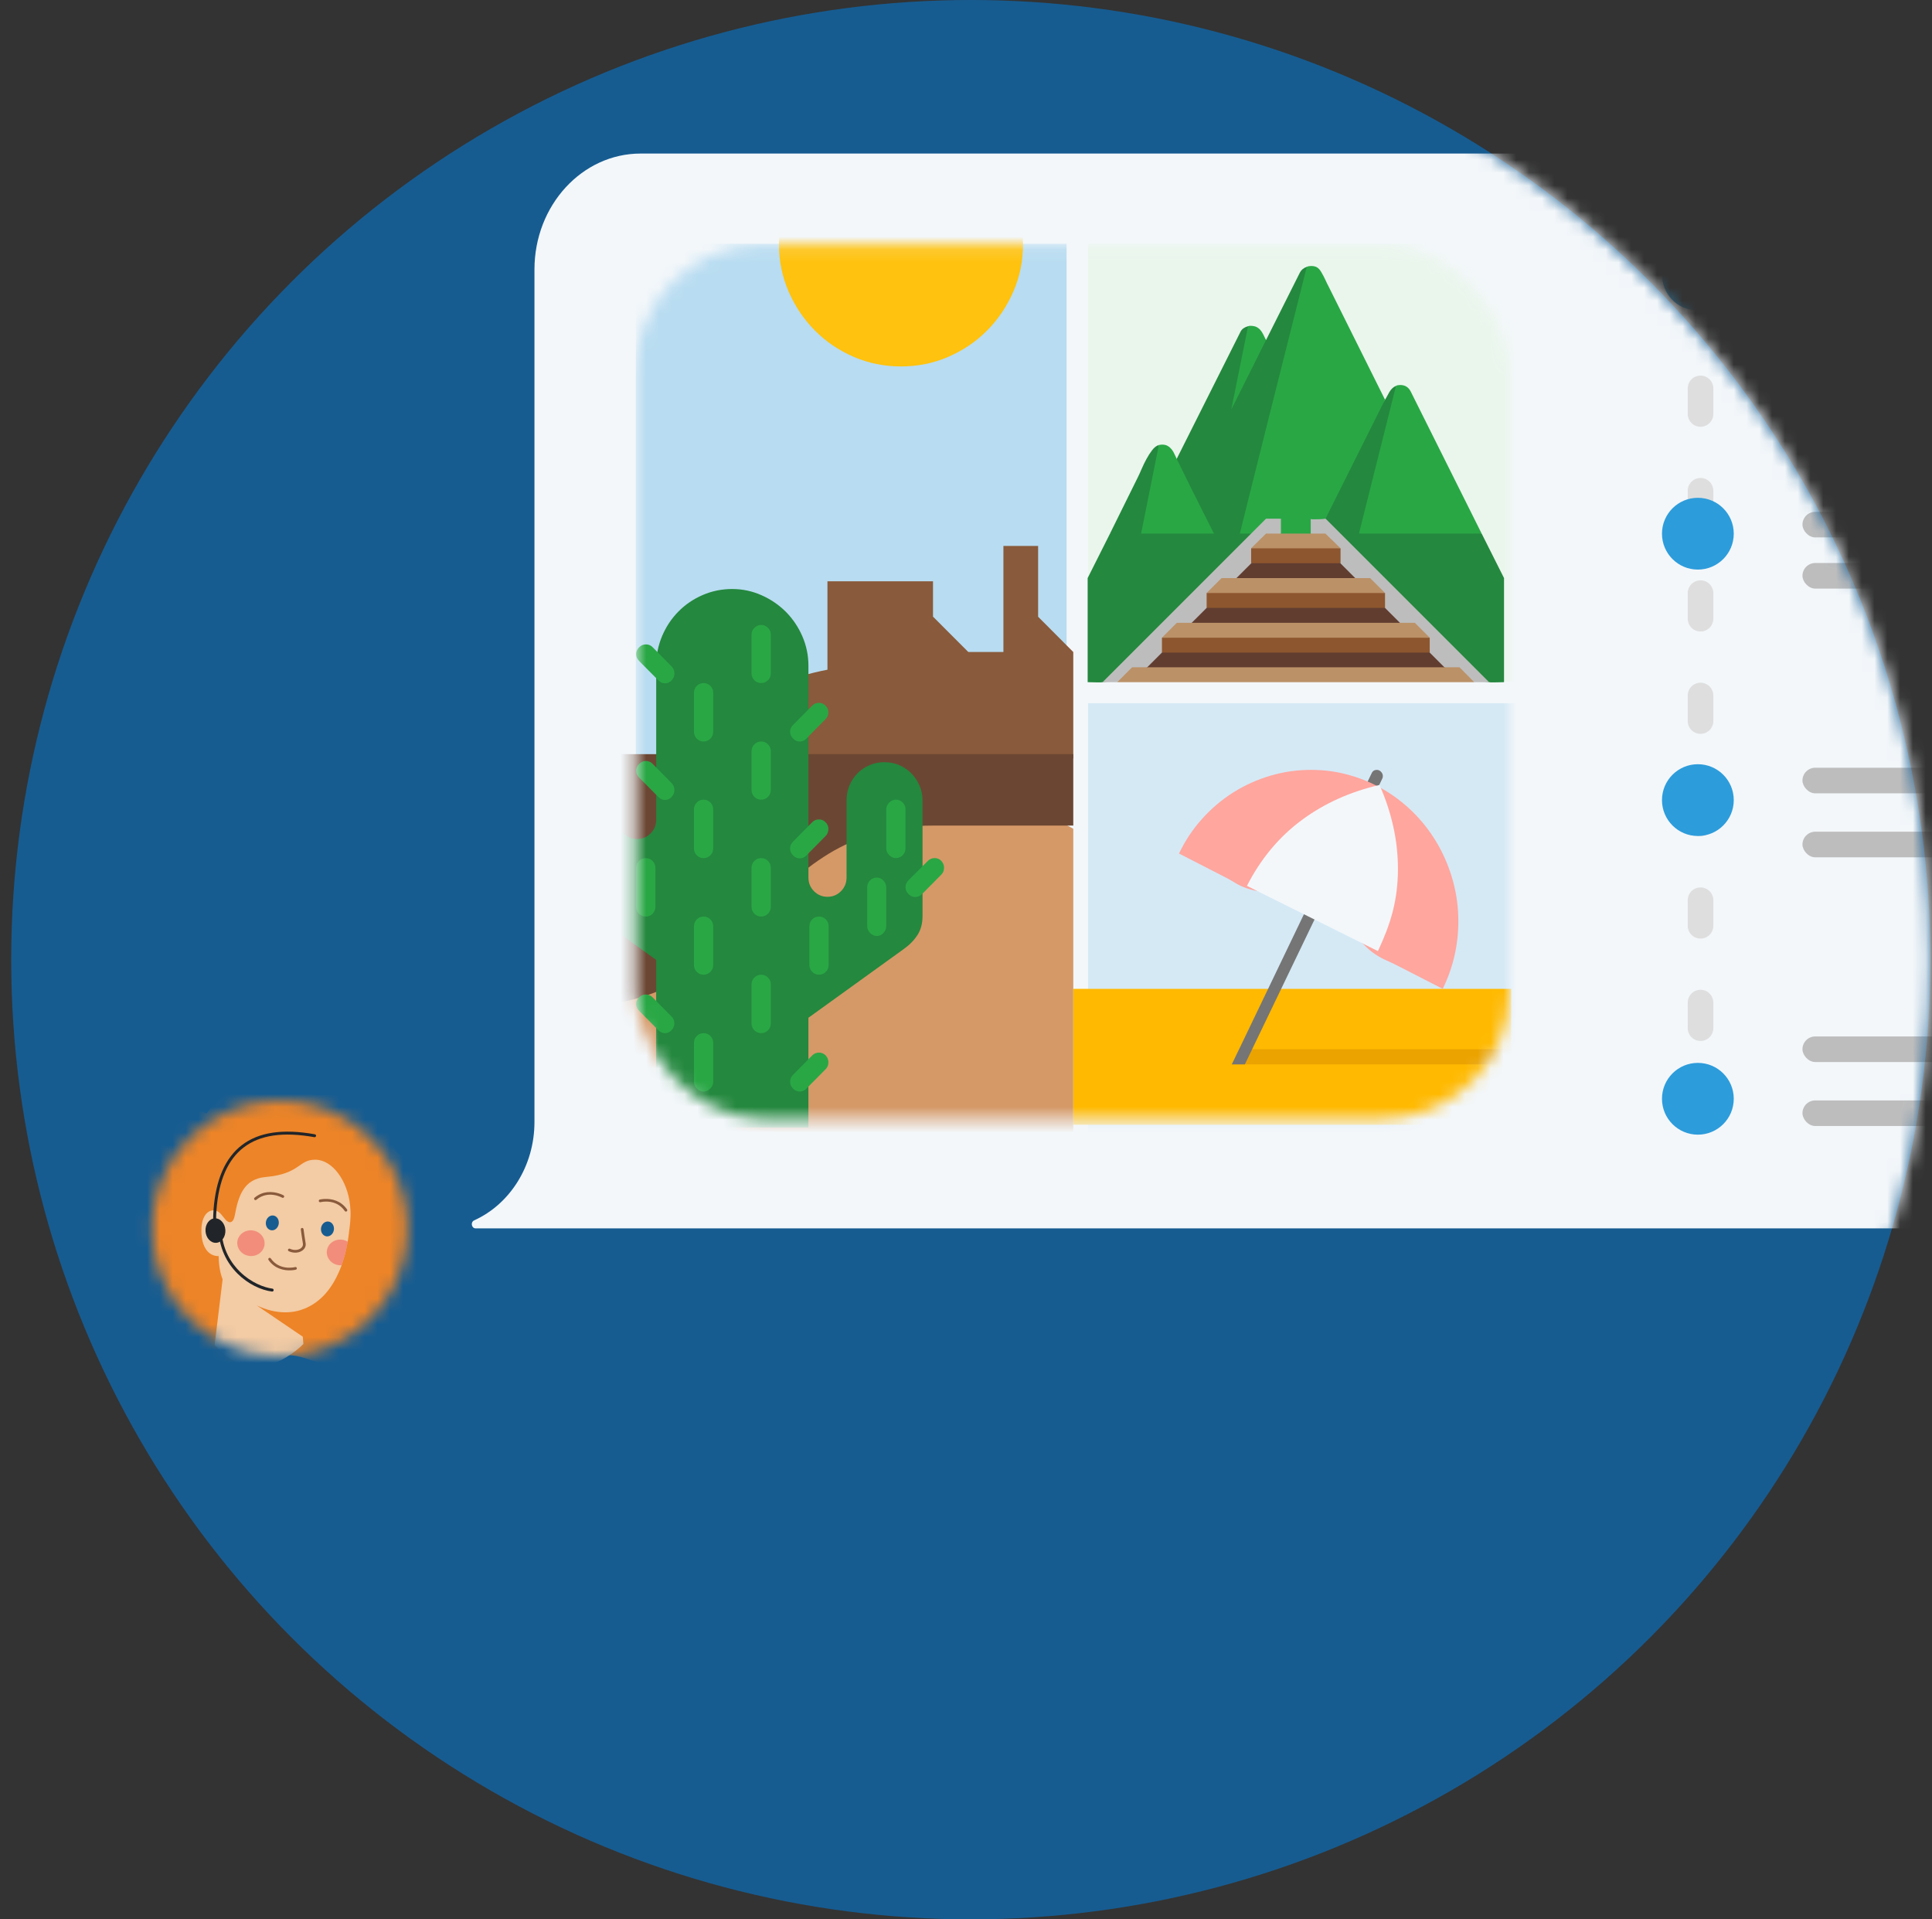 <svg width="151" height="150" viewBox="0 0 151 150" fill="none" xmlns="http://www.w3.org/2000/svg">
<rect x="0" y="0" width="151" height="150" fill="#333333" stroke="none"/>
<circle cx="75.875" cy="75" r="75" fill="#165C91"/>
<mask id="mask0_701_155" style="mask-type:alpha" maskUnits="userSpaceOnUse" x="0" y="0" width="151" height="150">
<circle cx="75.875" cy="75" r="75" fill="#B8DCF1"/>
</mask>
<g mask="url(#mask0_701_155)">
<path d="M37.066 95.37C39.828 94.122 41.772 91.146 41.772 87.68V21.061C41.772 16.057 45.488 12 50.072 12H205.575C210.159 12 213.875 16.057 213.875 21.061V86.939C213.875 91.943 210.159 96 205.575 96H37.178C36.846 96 36.755 95.51 37.066 95.37Z" fill="#F3F7FA"/>
<rect x="140.875" y="19" width="50" height="2" rx="1" fill="#BDBDBD"/>
<rect x="140.875" y="40" width="50" height="2" rx="1" fill="#BDBDBD"/>
<rect x="140.875" y="60" width="50" height="2" rx="1" fill="#BDBDBD"/>
<rect x="140.875" y="24" width="45" height="2" rx="1" fill="#BDBDBD"/>
<rect x="140.875" y="44" width="45" height="2" rx="1" fill="#BDBDBD"/>
<rect x="140.875" y="65" width="45" height="2" rx="1" fill="#BDBDBD"/>
<path d="M132.908 22.353L132.908 86.954" stroke="#DEDEDE" stroke-width="2" stroke-linecap="round" stroke-dasharray="2 6"/>
<ellipse cx="132.553" cy="21.421" rx="2.658" ry="2.805" fill="#2D9CDB"/>
<circle cx="132.701" cy="41.709" r="2.805" fill="#2D9CDB"/>
<circle cx="132.701" cy="62.53" r="2.805" fill="#2D9CDB"/>
<rect x="140.875" y="81" width="50" height="2" rx="1" fill="#BDBDBD"/>
<rect x="140.875" y="86" width="45" height="2" rx="1" fill="#BDBDBD"/>
<circle cx="132.701" cy="85.871" r="2.805" fill="#2D9CDB"/>
<mask id="mask1_701_155" style="mask-type:alpha" maskUnits="userSpaceOnUse" x="49" y="19" width="69" height="69">
<rect x="49.658" y="19.1" width="68.338" height="68.338" rx="10" fill="#AAD8B4"/>
</mask>
<g mask="url(#mask1_701_155)">
<rect x="49.695" y="19.05" width="33.666" height="68.454" fill="#B8DCF1"/>
<path d="M70.418 9.561C71.728 9.561 72.966 9.812 74.126 10.319C75.286 10.822 76.296 11.504 77.152 12.36C78.012 13.219 78.696 14.228 79.198 15.386C79.702 16.547 79.957 17.78 79.957 19.088C79.957 20.396 79.702 21.633 79.198 22.791C78.695 23.949 78.012 24.961 77.152 25.827C76.294 26.696 75.284 27.379 74.126 27.884C72.966 28.387 71.728 28.638 70.418 28.638C69.109 28.638 67.871 28.387 66.711 27.884C65.551 27.379 64.541 26.696 63.685 25.827C62.825 24.961 62.141 23.949 61.639 22.791C61.135 21.633 60.88 20.396 60.88 19.088C60.88 17.78 61.135 16.549 61.639 15.386C62.142 14.228 62.825 13.219 63.685 12.36C64.543 11.504 65.553 10.822 66.711 10.319C67.871 9.813 69.105 9.561 70.418 9.561Z" fill="#FFC20E"/>
<path d="M81.137 42.674V48.199L83.885 50.958V59.248L77.009 66.232H11.333L7.015 62.014V51.307L12.747 53.03C13.486 53.261 14.166 53.447 14.793 53.589C15.413 53.731 16.124 53.8 16.91 53.8C18.029 53.8 19.131 53.789 20.216 53.76C21.298 53.735 22.387 53.719 23.483 53.719H39.949V59.244H50.953L56.416 55.561C56.592 55.459 56.804 55.31 57.047 55.118C57.292 54.926 57.536 54.735 57.795 54.543C58.045 54.351 58.294 54.18 58.54 54.028C58.779 53.872 58.989 53.773 59.17 53.719C59.424 53.641 59.683 53.581 59.952 53.527C60.222 53.477 60.481 53.423 60.734 53.375C61.395 53.198 62.056 53.006 62.7 52.816C63.35 52.623 64.005 52.467 64.671 52.339V45.427H72.922V48.193L75.676 50.952H78.424V42.666H81.137V42.674Z" fill="#895A3B"/>
<path d="M60.236 61.743H78.462L83.885 64.769V89.237H45.451C44.761 88.607 43.978 88.037 43.099 87.513C42.219 87 41.305 86.559 40.351 86.192C39.393 85.829 38.414 85.548 37.408 85.359C36.401 85.169 35.427 85.072 34.483 85.072C33.539 85.072 32.538 85.169 31.544 85.359C30.55 85.548 29.569 85.823 28.601 86.172C27.633 86.526 26.714 86.96 25.834 87.474C24.954 87.997 24.172 88.582 23.481 89.235H7.015V78.384L16.336 71.501L45.605 64.996C46.828 64.72 48.035 64.402 49.234 64.032C50.431 63.665 51.634 63.312 52.843 62.972C54.05 62.632 55.269 62.342 56.49 62.101C57.714 61.864 58.961 61.743 60.236 61.743Z" fill="#D59967"/>
<path d="M32.691 58.938H83.885V64.52H72.921C71.215 64.52 69.698 64.724 68.377 65.126C67.052 65.531 65.843 66.066 64.764 66.724C63.682 67.389 62.695 68.143 61.805 68.973C60.909 69.807 60.035 70.661 59.169 71.546C58.303 72.435 57.423 73.296 56.533 74.125C55.637 74.959 54.659 75.703 53.59 76.368C52.518 77.033 51.321 77.567 50 77.966C48.675 78.372 47.159 78.576 45.453 78.576H7.015V61.745H29.021L32.689 58.938H32.691Z" fill="#6B4733"/>
<path d="M69.122 59.566C69.535 59.566 69.922 59.643 70.279 59.796C70.639 59.951 70.953 60.163 71.223 60.433C71.493 60.706 71.705 61.025 71.864 61.387C72.022 61.748 72.103 62.139 72.103 62.556V71.592C72.103 72.178 71.967 72.676 71.699 73.088C71.429 73.5 71.066 73.867 70.611 74.186L63.184 79.54V88.115H51.285V75.02L43.856 69.666C43.4 69.347 43.038 68.983 42.77 68.568C42.499 68.159 42.364 67.658 42.364 67.074V58.061C42.364 57.64 42.441 57.252 42.592 56.887C42.746 56.526 42.955 56.207 43.226 55.937C43.494 55.664 43.806 55.45 44.166 55.286C44.523 55.128 44.91 55.048 45.326 55.048C45.742 55.048 46.124 55.129 46.484 55.286C46.842 55.45 47.157 55.664 47.427 55.937C47.695 56.208 47.909 56.526 48.068 56.887C48.225 57.251 48.307 57.64 48.307 58.061V64.063C48.307 64.48 48.45 64.836 48.741 65.128C49.03 65.422 49.382 65.567 49.796 65.567C50.21 65.567 50.561 65.422 50.853 65.128C51.142 64.836 51.287 64.48 51.287 64.063V52.034C51.287 51.215 51.441 50.436 51.751 49.702C52.063 48.972 52.487 48.335 53.025 47.791C53.563 47.245 54.193 46.817 54.919 46.503C55.642 46.19 56.41 46.032 57.226 46.032C58.042 46.032 58.788 46.196 59.511 46.514C60.238 46.835 60.87 47.267 61.416 47.809C61.958 48.356 62.39 48.992 62.708 49.723C63.026 50.457 63.185 51.227 63.185 52.033V68.579C63.185 68.996 63.327 69.353 63.619 69.647C63.908 69.939 64.26 70.087 64.674 70.087C65.088 70.087 65.439 69.939 65.731 69.647C66.019 69.353 66.165 68.996 66.165 68.579V62.555C66.165 62.138 66.24 61.747 66.393 61.386C66.544 61.024 66.753 60.705 67.023 60.432C67.293 60.161 67.606 59.95 67.967 59.795C68.324 59.642 68.711 59.565 69.124 59.565" fill="#24883E"/>
<path d="M41.435 62.516C41.656 62.516 41.839 62.589 41.981 62.73L43.485 64.251C43.624 64.394 43.694 64.576 43.694 64.801C43.694 64.998 43.617 65.177 43.464 65.329C43.311 65.485 43.137 65.561 42.941 65.561C42.746 65.561 42.572 65.485 42.419 65.329L40.911 63.808C40.758 63.653 40.681 63.478 40.681 63.28C40.681 63.083 40.758 62.907 40.911 62.75C41.064 62.599 41.238 62.517 41.434 62.517L41.435 62.516ZM45.202 58.712V61.735C45.202 61.935 45.127 62.112 44.982 62.265C44.835 62.42 44.663 62.498 44.468 62.498C44.259 62.498 44.082 62.422 43.934 62.276C43.787 62.127 43.715 61.946 43.715 61.735V58.712C43.715 58.501 43.787 58.322 43.934 58.173C44.082 58.024 44.259 57.951 44.468 57.951C44.663 57.951 44.835 58.03 44.982 58.184C45.127 58.339 45.202 58.517 45.202 58.712ZM45.955 64.019C46.163 64.019 46.34 64.092 46.488 64.241C46.635 64.39 46.708 64.569 46.708 64.78V67.824C46.708 68.035 46.635 68.216 46.488 68.365C46.34 68.511 46.163 68.587 45.955 68.587C45.759 68.587 45.585 68.509 45.432 68.354C45.277 68.2 45.202 68.024 45.202 67.824V64.78C45.202 64.585 45.277 64.409 45.432 64.252C45.585 64.097 45.759 64.019 45.955 64.019ZM50.473 50.359C50.684 50.359 50.858 50.431 50.997 50.569L52.502 52.093C52.64 52.237 52.71 52.418 52.71 52.643C52.71 52.841 52.638 53.02 52.491 53.171C52.346 53.328 52.175 53.404 51.979 53.404C51.784 53.404 51.61 53.328 51.457 53.171L49.949 51.651C49.796 51.496 49.719 51.32 49.719 51.12C49.719 50.921 49.796 50.749 49.949 50.593C50.102 50.438 50.276 50.36 50.471 50.36L50.473 50.359ZM50.471 59.472C50.683 59.472 50.857 59.545 50.996 59.683L52.5 61.206C52.639 61.35 52.709 61.531 52.709 61.756C52.709 61.954 52.637 62.133 52.489 62.284C52.345 62.441 52.174 62.517 51.978 62.517C51.783 62.517 51.609 62.441 51.456 62.284L49.948 60.764C49.795 60.609 49.718 60.434 49.718 60.236C49.718 60.038 49.795 59.863 49.948 59.706C50.101 59.555 50.275 59.473 50.47 59.473L50.471 59.472ZM50.47 71.632C50.262 71.632 50.085 71.556 49.937 71.411C49.793 71.261 49.718 71.08 49.718 70.87V67.825C49.718 67.614 49.793 67.435 49.937 67.286C50.085 67.137 50.262 67.064 50.47 67.064C50.679 67.064 50.858 67.137 51.006 67.286C51.15 67.435 51.225 67.614 51.225 67.825V70.87C51.225 71.08 51.15 71.261 51.006 71.411C50.858 71.556 50.681 71.632 50.47 71.632ZM50.47 77.722C50.682 77.722 50.856 77.793 50.995 77.933L52.499 79.454C52.638 79.597 52.708 79.771 52.708 79.982C52.708 80.181 52.636 80.358 52.488 80.512C52.344 80.666 52.173 80.745 51.977 80.745C51.782 80.745 51.608 80.666 51.455 80.512L49.947 78.988C49.794 78.837 49.717 78.658 49.717 78.46C49.717 78.262 49.794 78.089 49.947 77.943C50.1 77.794 50.274 77.721 50.469 77.721L50.47 77.722ZM54.989 53.382C55.198 53.382 55.375 53.458 55.523 53.604C55.67 53.753 55.742 53.934 55.742 54.145V57.189C55.742 57.4 55.67 57.579 55.523 57.728C55.375 57.877 55.198 57.95 54.989 57.95C54.781 57.95 54.602 57.877 54.456 57.728C54.309 57.579 54.237 57.4 54.237 57.189V54.145C54.237 53.934 54.309 53.753 54.456 53.604C54.6 53.458 54.781 53.382 54.989 53.382ZM54.989 62.497C55.198 62.497 55.375 62.57 55.523 62.719C55.67 62.865 55.742 63.047 55.742 63.258V66.302C55.742 66.513 55.67 66.692 55.523 66.841C55.375 66.99 55.198 67.063 54.989 67.063C54.781 67.063 54.602 66.99 54.456 66.841C54.309 66.692 54.237 66.513 54.237 66.302V63.258C54.237 63.047 54.309 62.866 54.456 62.719C54.6 62.57 54.781 62.497 54.989 62.497ZM54.989 71.631C55.198 71.631 55.375 71.704 55.523 71.853C55.67 71.999 55.742 72.181 55.742 72.392V75.416C55.742 75.626 55.67 75.808 55.523 75.954C55.375 76.103 55.198 76.176 54.989 76.176C54.781 76.176 54.602 76.103 54.456 75.954C54.309 75.809 54.237 75.626 54.237 75.416V72.392C54.237 72.181 54.309 72 54.456 71.853C54.6 71.704 54.781 71.631 54.989 71.631ZM54.989 80.743C55.198 80.743 55.375 80.816 55.523 80.965C55.67 81.111 55.742 81.293 55.742 81.504V84.549C55.742 84.746 55.665 84.925 55.512 85.076C55.359 85.233 55.185 85.309 54.989 85.309C54.794 85.309 54.62 85.233 54.467 85.076C54.312 84.925 54.237 84.746 54.237 84.549V81.504C54.237 81.293 54.309 81.112 54.456 80.965C54.6 80.816 54.781 80.743 54.989 80.743ZM59.492 48.838C59.684 48.838 59.859 48.911 60.014 49.06C60.167 49.206 60.245 49.383 60.245 49.577V52.621C60.245 52.832 60.173 53.013 60.025 53.16C59.878 53.309 59.701 53.382 59.492 53.382C59.283 53.382 59.104 53.309 58.957 53.16C58.812 53.014 58.737 52.832 58.737 52.621V49.577C58.737 49.383 58.815 49.206 58.968 49.06C59.12 48.911 59.294 48.838 59.492 48.838ZM59.492 57.95C59.701 57.95 59.878 58.023 60.025 58.172C60.173 58.321 60.245 58.5 60.245 58.711V61.734C60.245 61.945 60.173 62.126 60.025 62.275C59.878 62.421 59.701 62.497 59.492 62.497C59.283 62.497 59.104 62.421 58.957 62.275C58.812 62.126 58.737 61.945 58.737 61.734V58.711C58.737 58.5 58.812 58.321 58.957 58.172C59.104 58.023 59.283 57.95 59.492 57.95ZM59.492 67.062C59.701 67.062 59.878 67.135 60.025 67.284C60.173 67.433 60.245 67.612 60.245 67.823V70.867C60.245 71.078 60.173 71.259 60.025 71.408C59.878 71.554 59.701 71.63 59.492 71.63C59.283 71.63 59.104 71.554 58.957 71.408C58.812 71.259 58.737 71.078 58.737 70.867V67.823C58.737 67.612 58.812 67.433 58.957 67.284C59.104 67.135 59.283 67.062 59.492 67.062ZM59.492 76.174C59.701 76.174 59.878 76.25 60.025 76.396C60.173 76.545 60.245 76.724 60.245 76.937V79.979C60.245 80.194 60.173 80.371 60.025 80.52C59.878 80.666 59.701 80.742 59.492 80.742C59.283 80.742 59.104 80.666 58.957 80.52C58.812 80.371 58.737 80.192 58.737 79.979V76.937C58.737 76.723 58.812 76.545 58.957 76.396C59.104 76.25 59.283 76.174 59.492 76.174ZM61.749 57.188C61.749 56.99 61.827 56.815 61.98 56.658L63.488 55.138C63.626 54.997 63.801 54.927 64.01 54.927C64.206 54.927 64.377 55 64.525 55.149C64.669 55.294 64.744 55.471 64.744 55.666C64.744 55.876 64.672 56.055 64.532 56.193L63.028 57.717C62.873 57.874 62.699 57.95 62.505 57.95C62.312 57.95 62.133 57.874 61.981 57.717C61.828 57.562 61.75 57.387 61.75 57.189L61.749 57.188ZM61.75 66.323C61.75 66.112 61.828 65.928 61.981 65.773L63.489 64.25C63.627 64.109 63.802 64.039 64.011 64.039C64.207 64.039 64.378 64.112 64.526 64.261C64.67 64.41 64.745 64.583 64.745 64.778C64.745 65.005 64.673 65.189 64.533 65.327L63.029 66.851C62.874 67.008 62.7 67.084 62.507 67.084C62.313 67.084 62.134 67.008 61.982 66.851C61.829 66.697 61.752 66.521 61.752 66.323H61.75ZM61.752 84.549C61.752 84.338 61.829 84.153 61.982 83.999L63.49 82.475C63.629 82.337 63.803 82.264 64.012 82.264C64.221 82.264 64.394 82.34 64.534 82.486C64.673 82.635 64.746 82.814 64.746 83.025C64.746 83.236 64.674 83.415 64.534 83.555L63.03 85.075C62.875 85.232 62.701 85.308 62.508 85.308C62.314 85.308 62.135 85.232 61.983 85.075C61.83 84.924 61.753 84.745 61.753 84.547L61.752 84.549ZM64.765 75.413C64.765 75.624 64.693 75.805 64.545 75.952C64.401 76.101 64.221 76.174 64.012 76.174C63.803 76.174 63.626 76.101 63.479 75.952C63.331 75.806 63.259 75.624 63.259 75.413V72.39C63.259 72.179 63.331 71.998 63.479 71.851C63.626 71.702 63.803 71.629 64.012 71.629C64.221 71.629 64.4 71.702 64.545 71.851C64.693 71.997 64.765 72.179 64.765 72.39V75.413ZM68.533 68.585C68.726 68.585 68.897 68.663 69.045 68.815C69.192 68.971 69.264 69.15 69.264 69.345V72.389C69.264 72.587 69.192 72.762 69.045 72.917C68.897 73.074 68.726 73.15 68.533 73.15C68.341 73.15 68.161 73.074 68.009 72.917C67.856 72.762 67.778 72.587 67.778 72.389V69.345C67.778 69.134 67.854 68.953 67.998 68.806C68.145 68.657 68.325 68.584 68.533 68.584V68.585ZM70.772 63.255V66.299C70.772 66.51 70.697 66.689 70.552 66.838C70.405 66.987 70.226 67.06 70.017 67.06C69.822 67.06 69.648 66.984 69.495 66.827C69.34 66.672 69.264 66.497 69.264 66.299V63.255C69.264 63.06 69.34 62.882 69.495 62.727C69.648 62.572 69.822 62.494 70.017 62.494C70.226 62.494 70.405 62.567 70.552 62.716C70.697 62.862 70.772 63.044 70.772 63.255ZM72.507 67.293C72.66 67.138 72.841 67.06 73.051 67.06C73.261 67.06 73.434 67.133 73.573 67.282C73.712 67.431 73.785 67.61 73.785 67.821C73.785 68.032 73.713 68.211 73.573 68.351L72.069 69.871C71.914 70.028 71.735 70.104 71.525 70.104C71.329 70.104 71.156 70.028 71.003 69.871C70.847 69.717 70.772 69.541 70.772 69.344C70.772 69.133 70.847 68.948 71.003 68.794L72.507 67.292V67.293Z" fill="#29A745"/>
<rect x="85.045" y="54.961" width="33.666" height="34.227" fill="#D5E9F5"/>
<rect x="85.045" y="19.05" width="33.666" height="34.227" fill="#EAF6EC"/>
<path d="M98.95 26.578L101.602 21.291C101.709 21.086 101.888 20.941 102.136 20.854L102.751 39.258L96.053 45.179H87.322L88.599 42.622L86.754 41.701L88.921 37.318C89.008 37.147 89.108 36.927 89.221 36.663C89.333 36.401 89.461 36.137 89.6 35.879C89.741 35.62 89.892 35.384 90.053 35.175C90.215 34.964 90.387 34.834 90.571 34.777V38.644L96.944 25.949C96.998 25.831 97.078 25.734 97.186 25.657C97.293 25.583 97.414 25.529 97.543 25.496L98.951 26.578H98.95ZM109.107 30.154L108.767 37.853C108.734 38.499 108.701 39.142 108.662 39.776C108.625 40.413 108.606 41.055 108.606 41.701C108.606 42.283 108.679 42.864 108.823 43.44C108.97 44.018 109.084 44.597 109.171 45.179H101.279L102.88 40.262C103.01 39.854 103.128 39.435 103.236 39.008C103.344 38.584 103.495 38.182 103.69 37.804C103.841 37.514 103.994 37.22 104.15 36.923C104.307 36.628 104.466 36.337 104.628 36.058C104.766 35.809 104.926 35.571 105.104 35.346C105.282 35.118 105.458 34.892 105.63 34.667C106.061 34.083 106.504 33.515 106.957 32.959C107.411 32.406 107.842 31.833 108.251 31.237C108.315 31.141 108.375 31.04 108.429 30.93C108.483 30.823 108.541 30.719 108.599 30.623C108.657 30.526 108.728 30.437 108.808 30.357C108.891 30.275 108.988 30.208 109.108 30.154" fill="#24883E"/>
<path d="M108.25 31.236L101.278 45.179H88.486L90.571 34.778C90.678 34.758 90.765 34.747 90.829 34.747C91.003 34.747 91.148 34.782 91.266 34.851C91.386 34.923 91.487 35.012 91.574 35.118C91.661 35.227 91.734 35.35 91.791 35.482C91.851 35.618 91.914 35.749 91.978 35.877C92.68 37.324 93.386 38.746 94.098 40.147C94.809 41.551 95.521 42.967 96.233 44.402C97.203 40.477 98.18 36.553 99.168 32.627C100.154 28.703 101.143 24.779 102.134 20.854C102.231 20.81 102.345 20.788 102.475 20.788C102.678 20.788 102.84 20.829 102.96 20.91C103.079 20.991 103.186 21.119 103.283 21.291C103.39 21.473 103.492 21.666 103.583 21.864C103.674 22.066 103.769 22.256 103.864 22.438L108.249 31.236H108.25ZM98.949 26.578L96.233 32.013L97.543 25.496C97.574 25.485 97.605 25.477 97.631 25.471C97.656 25.467 97.687 25.463 97.72 25.463C97.913 25.463 98.074 25.494 98.197 25.551C98.321 25.614 98.424 25.694 98.511 25.794C98.599 25.898 98.675 26.018 98.74 26.15C98.804 26.287 98.874 26.43 98.948 26.578H98.949ZM115.802 41.701L111.046 43.414L106.211 41.701L109.107 30.153C109.194 30.109 109.305 30.089 109.446 30.089C109.81 30.089 110.082 30.257 110.254 30.59L115.802 41.7L115.802 41.701Z" fill="#29A745"/>
<path d="M85.008 53.313V45.178L86.755 41.702H98.949C98.982 41.702 99.106 41.731 99.321 41.791C99.538 41.851 99.777 41.919 100.042 42.001C100.307 42.082 100.56 42.158 100.802 42.228C101.044 42.299 101.197 42.344 101.264 42.365C101.338 42.344 101.496 42.297 101.732 42.22C101.968 42.143 102.218 42.069 102.484 41.992C102.749 41.918 102.993 41.851 103.213 41.791C103.432 41.731 103.561 41.702 103.594 41.702H115.804L117.551 45.178V53.313C117.421 53.313 117.293 53.318 117.162 53.322C117.034 53.328 116.904 53.33 116.775 53.33H116.581C116.517 53.33 116.453 53.326 116.387 53.313L106.311 52.231C105.47 52.146 104.634 52.032 103.804 51.891C102.974 51.75 102.133 51.68 101.28 51.68C100.427 51.68 99.589 51.75 98.759 51.891C97.927 52.032 97.092 52.145 96.252 52.231L86.174 53.313C86.11 53.326 86.046 53.33 85.982 53.33H85.787C85.657 53.33 85.529 53.329 85.398 53.322C85.27 53.318 85.14 53.313 85.011 53.313" fill="#24883E"/>
<path d="M114.784 52.877H87.773L98.336 42.315H104.207L114.784 52.877Z" fill="#613D30"/>
<path d="M100.114 41.702L89.665 52.15L87.32 53.313H86.173L98.95 40.536H100.113V41.702H100.114ZM102.443 40.553C102.486 40.576 102.53 40.586 102.571 40.586H102.718C102.869 40.586 103.016 40.585 103.163 40.578C103.308 40.574 103.455 40.559 103.606 40.536L116.383 53.313H115.22C115.133 53.272 114.969 53.189 114.727 53.062C114.483 52.938 114.226 52.812 113.957 52.681C113.69 52.553 113.448 52.437 113.239 52.333C113.028 52.234 112.914 52.17 112.891 52.149L102.443 41.701V40.553V40.553Z" fill="#BDBDBD"/>
<path d="M114.071 52.149L115.22 53.314H87.319L88.485 52.149H114.071ZM90.814 49.836L91.978 48.673H110.579L111.742 49.836L104.755 50.354C104.173 50.397 103.592 50.451 103.007 50.515C102.425 50.58 101.844 50.612 101.262 50.612C100.68 50.612 100.099 50.58 99.523 50.515C98.948 50.451 98.366 50.397 97.784 50.354L90.814 49.836H90.814ZM94.307 46.342L95.473 45.179H107.085L108.251 46.342L103.592 46.926C103.203 46.98 102.818 47.041 102.435 47.112C102.054 47.182 101.661 47.216 101.264 47.216C100.867 47.216 100.477 47.183 100.098 47.112C99.721 47.042 99.339 46.98 98.949 46.926L94.308 46.342H94.307ZM97.785 42.849L98.948 41.701H103.592L104.772 42.849L101.264 43.512L97.785 42.849Z" fill="#BB9167"/>
<path d="M111.743 51.002H90.815V49.839H111.743V51.002ZM108.249 47.508H94.308V46.345H108.249V47.508ZM104.773 44.015H97.786V42.852H104.773V44.015Z" fill="#8E562E"/>
<path d="M118.112 77.281H83.885V87.903H118.112V77.281Z" fill="#FFB900"/>
<path d="M118.112 82.001V83.181H96.277L96.847 82.001H118.112Z" fill="#EBA300"/>
<path d="M107.203 60.434C107.28 60.256 107.418 60.167 107.616 60.167C107.736 60.167 107.843 60.217 107.938 60.315C108.033 60.413 108.08 60.526 108.08 60.65C108.08 60.73 108.064 60.803 108.029 60.864L97.296 83.181H96.277L107.203 60.434Z" fill="#757575"/>
<path d="M112.758 77.28L109.242 75.478C108.944 75.326 108.647 75.184 108.35 75.054C108.053 74.924 107.764 74.764 107.483 74.577C107.203 74.387 106.951 74.179 106.722 73.95C106.496 73.722 106.256 73.5 106.002 73.285L103.036 70.689L99.296 69.841C98.982 69.771 98.666 69.707 98.352 69.652C98.037 69.598 97.727 69.517 97.42 69.411C97.098 69.302 96.799 69.165 96.529 68.994C96.258 68.823 95.97 68.662 95.662 68.509L92.147 66.706C92.627 65.702 93.23 64.796 93.957 63.988C94.683 63.181 95.494 62.495 96.39 61.93C97.287 61.365 98.248 60.931 99.278 60.625C100.305 60.32 101.366 60.167 102.459 60.167C103.552 60.167 104.538 60.309 105.523 60.592C106.507 60.874 107.426 61.274 108.279 61.788C109.132 62.305 109.908 62.923 110.609 63.645C111.309 64.368 111.907 65.168 112.405 66.047C112.904 66.925 113.291 67.867 113.566 68.871C113.843 69.876 113.981 70.922 113.981 72.005C113.981 72.932 113.877 73.835 113.672 74.724C113.467 75.611 113.161 76.463 112.76 77.28" fill="#FFA69E"/>
<path d="M109.259 67.905C109.259 68.5 109.225 69.067 109.158 69.611C109.091 70.155 108.992 70.69 108.859 71.21C108.725 71.734 108.559 72.251 108.365 72.763C108.168 73.278 107.944 73.799 107.697 74.33L97.457 69.232C98.534 67.126 99.954 65.419 101.716 64.109C103.478 62.798 105.513 61.878 107.817 61.347C108.28 62.382 108.637 63.451 108.885 64.552C109.135 65.655 109.259 66.773 109.259 67.905" fill="#F3F7FA"/>
</g>
<mask id="mask2_701_155" style="mask-type:alpha" maskUnits="userSpaceOnUse" x="11" y="86" width="21" height="20">
<circle cx="21.875" cy="96" r="10" fill="#FFC20E"/>
</mask>
<g mask="url(#mask2_701_155)">
<path d="M16.151 87.005C16.151 87.005 11.392 85.007 10.931 91.472C10.783 93.558 6.824 95.518 10.078 99.959C11.58 102.009 9.35 103.994 15.283 106.724C17.582 107.782 21.395 106.318 21.953 106.038C24 105.012 30.518 110.764 31.665 104.758C32.117 102.386 36.011 103.231 34.161 98.14C33.096 95.209 36.525 92.795 31.284 90.25C29.929 89.592 31.542 85.359 25.016 85.595C22.998 85.669 19.679 82.219 16.153 87.005H16.151Z" fill="#ED8427"/>
<path d="M15.739 96.213C15.753 97.444 16.269 98.179 17.092 98.167C17.09 98.552 17.138 99.327 17.399 99.981L16.775 105.117C20.041 108.944 23.712 105.033 23.712 105.033L23.665 104.465L20.076 102.027C21.645 102.763 22.922 102.628 23.789 102.279C25.141 101.735 25.967 100.602 26.495 99.395C26.569 99.227 26.636 99.057 26.699 98.885C26.752 98.738 26.8 98.591 26.846 98.442C26.934 98.161 27.006 97.877 27.066 97.6C27.108 97.41 27.144 97.223 27.175 97.039C27.197 96.908 27.218 96.781 27.235 96.656C27.431 95.256 27.426 94.788 27.359 94.167C27.159 92.296 26.007 90.659 24.669 90.633C23.314 90.608 23.497 91.744 20.762 91.985C19.029 92.139 18.623 93.497 18.348 94.991C18.276 95.383 18.118 95.541 17.937 95.516C17.814 95.5 17.681 95.4 17.557 95.234C17.478 95.132 17.388 95.019 17.279 94.892C16.733 94.26 15.72 94.582 15.739 96.211V96.213Z" fill="#F3CBA4"/>
<path d="M26.269 93.839C25.629 93.591 25.004 93.745 24.995 93.747C24.938 93.762 24.903 93.82 24.919 93.876C24.933 93.933 24.992 93.967 25.049 93.953C25.098 93.94 26.269 93.656 26.947 94.641C26.98 94.69 27.047 94.703 27.096 94.669C27.145 94.636 27.158 94.57 27.125 94.522C26.879 94.164 26.573 93.957 26.269 93.839Z" fill="#895A3B"/>
<path d="M21.848 99.145C22.49 99.389 23.113 99.23 23.123 99.227C23.18 99.212 23.214 99.154 23.198 99.098C23.183 99.041 23.124 99.007 23.067 99.023C23.018 99.036 21.85 99.33 21.164 98.349C21.13 98.3 21.064 98.288 21.015 98.322C20.966 98.356 20.954 98.421 20.988 98.469C21.237 98.824 21.544 99.03 21.848 99.146V99.145Z" fill="#895A3B"/>
<path d="M20.904 93.171C21.587 93.1 22.148 93.412 22.157 93.416C22.207 93.445 22.225 93.51 22.196 93.561C22.167 93.613 22.101 93.629 22.049 93.6C22.006 93.575 20.953 92.993 20.035 93.765C19.989 93.803 19.922 93.798 19.884 93.753C19.845 93.709 19.852 93.642 19.896 93.603C20.229 93.324 20.58 93.204 20.904 93.17V93.171Z" fill="#895A3B"/>
<path d="M25.092 95.977C25.048 96.296 25.237 96.584 25.514 96.622C25.791 96.659 26.051 96.432 26.096 96.112C26.14 95.793 25.951 95.505 25.674 95.467C25.397 95.43 25.137 95.657 25.092 95.977Z" fill="#165C91"/>
<path d="M20.782 95.503C20.738 95.823 20.927 96.111 21.203 96.149C21.481 96.186 21.741 95.959 21.785 95.639C21.829 95.32 21.64 95.031 21.364 94.994C21.086 94.957 20.826 95.184 20.782 95.503Z" fill="#165C91"/>
<path d="M23.009 97.897C23.244 97.912 23.47 97.853 23.642 97.723C23.834 97.578 23.923 97.373 23.887 97.159C23.819 96.758 23.765 96.383 23.724 96.066C23.696 95.909 23.485 95.946 23.513 96.103C23.554 96.42 23.608 96.794 23.676 97.193C23.698 97.327 23.639 97.458 23.513 97.553C23.349 97.677 23.027 97.761 22.66 97.592C22.607 97.568 22.543 97.591 22.518 97.644C22.493 97.697 22.516 97.76 22.57 97.785C22.713 97.85 22.863 97.888 23.009 97.896L23.009 97.897Z" fill="#895A3B"/>
<path d="M20.672 97.299C20.747 96.75 20.333 96.241 19.748 96.163C19.163 96.085 18.628 96.466 18.553 97.016C18.479 97.565 18.892 98.073 19.477 98.152C20.062 98.23 20.597 97.848 20.672 97.299Z" fill="#F35152" fill-opacity="0.5"/>
<path d="M27.175 97.037C27.144 97.221 27.108 97.408 27.066 97.598C27.005 97.875 26.933 98.159 26.846 98.44C26.8 98.589 26.751 98.736 26.699 98.883C26.625 98.888 26.55 98.886 26.473 98.876C25.887 98.797 25.474 98.288 25.549 97.74C25.623 97.191 26.158 96.809 26.744 96.887C26.902 96.909 27.049 96.961 27.175 97.038V97.037Z" fill="#F35152" fill-opacity="0.5"/>
<path d="M17.614 96.123C17.648 96.651 17.328 97.102 16.9 97.129C16.471 97.155 16.097 96.749 16.063 96.221C16.029 95.692 16.349 95.242 16.777 95.215C17.205 95.188 17.58 95.595 17.614 96.123Z" fill="#212529"/>
<path d="M21.274 100.938C21.27 100.938 21.264 100.938 21.259 100.937C19.568 100.72 17.151 99.049 17.074 96.016C17.067 95.749 17.042 95.641 17.026 95.599C17.021 95.602 17.016 95.604 17.011 95.606C16.963 95.633 16.872 95.682 16.783 95.625C16.671 95.554 16.628 95.375 16.689 94.553C16.863 92.192 17.606 90.492 18.896 89.499C20.224 88.478 22.093 88.198 24.608 88.646C24.671 88.657 24.713 88.717 24.701 88.779C24.69 88.841 24.63 88.882 24.567 88.871C22.12 88.436 20.312 88.701 19.038 89.68C17.801 90.631 17.088 92.276 16.919 94.569C16.879 95.109 16.892 95.319 16.907 95.4C16.959 95.373 17.048 95.329 17.137 95.38C17.249 95.444 17.294 95.614 17.304 96.009C17.347 97.683 18.126 98.781 18.772 99.407C19.63 100.239 20.634 100.624 21.288 100.708C21.351 100.717 21.396 100.774 21.387 100.837C21.38 100.895 21.33 100.937 21.273 100.937L21.274 100.938Z" fill="#212529"/>
</g>
</g>
</svg>
